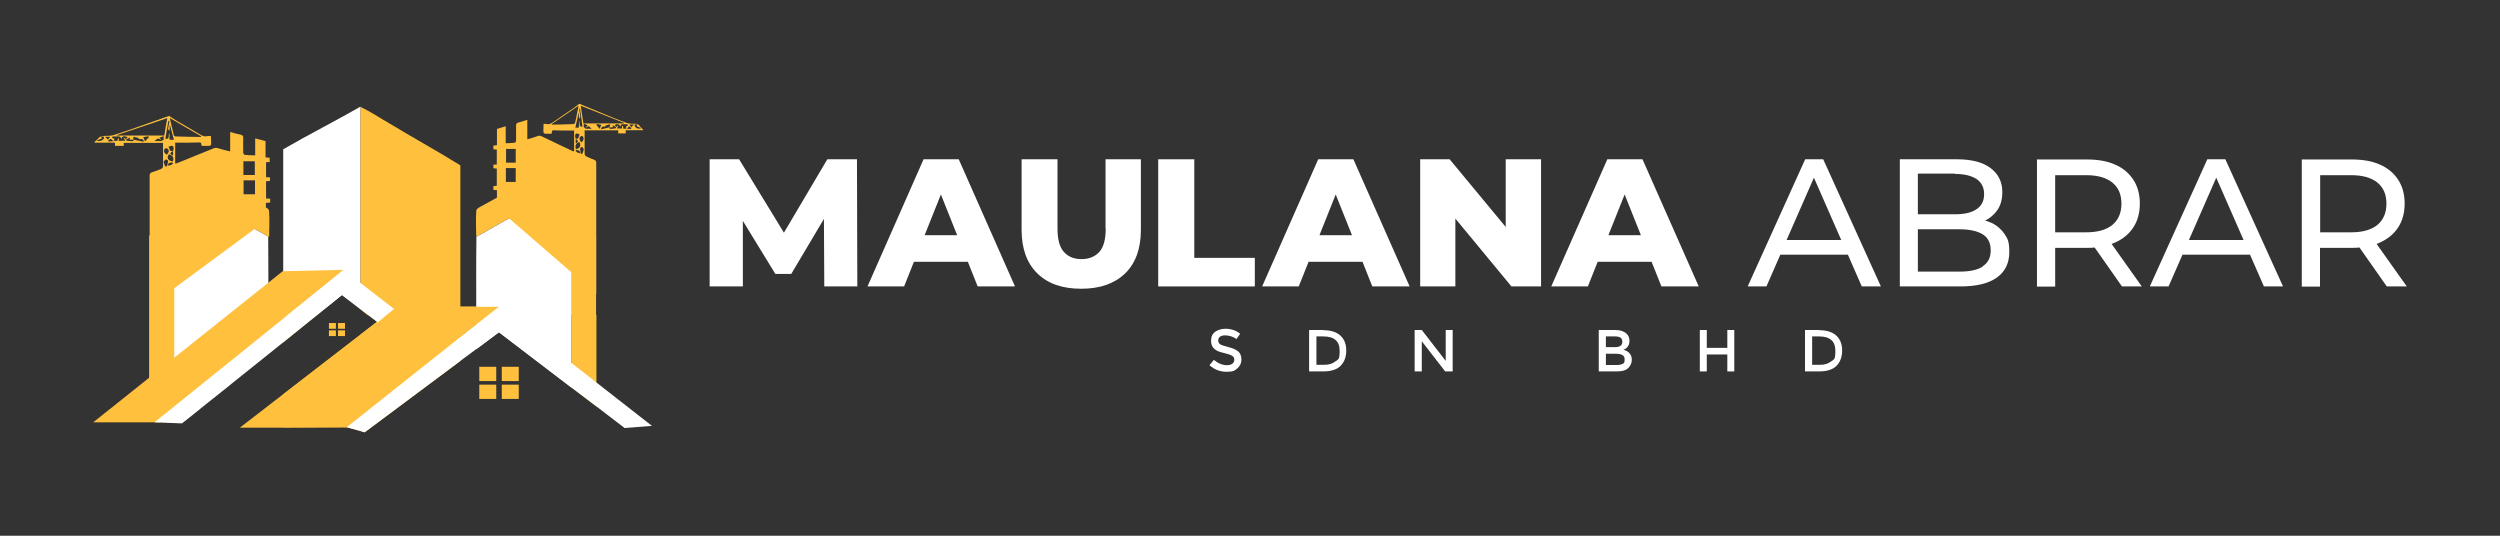 <svg xmlns="http://www.w3.org/2000/svg" id="Layer_1" viewBox="0 0 1400 300"><rect x="0" y="0" width="1400" height="300" fill="#333333" stroke="none"/><defs><style>      .st0 {        fill: #fff;      }      .st1 {        fill: none;      }      .st2 {        fill: #ffc03d;      }    </style></defs><path class="st1" d="M62.8,93.1h-2.9c.7.6,1.2,1,1.7,1.6.4-.6.7-1,1.2-1.6Z"></path><path class="st1" d="M59.4,94c.1-.2,0-.6,0-.7-.4-.1-.9-.1-1.6-.2.3.6.4,1,.5,1.1-1,.4-1.8.7-3.1,1.2,2.3.6,3.5,0,4.3-1.3Z"></path><path class="st2" d="M201.9,187.3c0,14.9,0,29.9,0,44.8v9.3l2.3.7,53.7-40v-25.8h-51.8l5.1,3.8-9.2,7.1Z"></path><path class="st0" d="M158.5,176.3h19.2l13.8-11.1,10.4,7.9c0-4.9,0-9.8,0-14.8v-.8c0-16.3,0-32.6,0-48.9,0-16.3,0-32.6,0-48.9-14.3,8.2-29,15.6-43.3,23.9,0,22.7,0,45.4,0,68.2,0,8.1,0,16.3,0,24.4Z"></path><polygon class="st2" points="158.5 191.8 177.7 176.3 158.5 176.3 158.5 191.8"></polygon><path class="st2" d="M158.5,220.8v18.5h35.7c0,0,7.8,2.1,7.8,2.1v-9.3c0-14.9,0-29.9,0-44.8l-43.4,33.5Z"></path><path class="st2" d="M319.9,142c.4-2.8-2.8-3.6-4.7-4.8-9.5-5.2-19-10.5-28.4-15.8-6.8,3.5-13.3,7.6-20.1,11.2-.1-4.7-.3-9.5,0-14.2-.1-1.6,1.6-2.1,2.6-2.8,5.9-3.2,11.7-6.4,17.6-9.6,15.6,8.7,31.3,17.3,46.9,25.9,0,14.8,0,29.7,0,44.5h-14.1c0-11.5,0-22.9,0-34.4Z"></path><polygon class="st2" points="319.9 216.9 334 227.6 334 176.3 319.9 176.3 319.9 216.9"></polygon><path class="st0" d="M315.3,137.2c-9.5-5.2-19-10.5-28.4-15.8-6.8,3.5-13.3,7.6-20.1,11.2-.2,14.6-.1,29.2-.1,43.8h0v19.2l12.7-9.5,40.5,30.9v-40.6h0c0-11.5,0-22.9,0-34.4.4-2.8-2.8-3.6-4.7-4.8Z"></path><path class="st0" d="M150.3,132.5c-6.7-3.6-13.2-7.7-20.1-11.2-9.4,5.4-18.9,10.6-28.4,15.8-1.9,1.2-5.1,2-4.7,4.8,0,11.5,0,22.9,0,34.4h0v40.6l40.5-30.9,12.7,9.5v-19.2h0c0-14.6,0-29.2-.1-43.8Z"></path><polygon class="st0" points="193.2 238.9 194.1 239.2 201.9 241.4 204.2 242.1 257.8 202.1 266.7 195.5 279.4 186 319.9 216.9 334 227.6 349.8 239.7 365.1 238.5 334 214.2 319.9 203.2 285.5 176.3 279.4 171.6 273.3 176.3 266.7 181.5 257.8 188.4 201.9 232.1 193.2 238.9"></polygon><rect class="st2" x="189.3" y="185" width="3.9" height="3.2"></rect><rect class="st2" x="184.2" y="185" width="3.9" height="3.2"></rect><rect class="st2" x="189.3" y="180.9" width="3.9" height="3.2"></rect><rect class="st2" x="184.2" y="180.9" width="3.9" height="3.2"></rect><rect class="st2" x="281" y="215.4" width="9.5" height="8"></rect><rect class="st2" x="268.4" y="215.4" width="9.5" height="8"></rect><rect class="st2" x="281" y="205.4" width="9.5" height="8"></rect><rect class="st2" x="268.4" y="205.4" width="9.5" height="8"></rect><path class="st2" d="M360,72.9h-9.6v1.8h-4.2c0-.5,0-1,0-1.7h-18.8c0,4.5,0,8.9,0,13.3,0,.4.5,1.1,1,1.3,1.4.7,2.8,1.3,4.2,1.8,1.1.4,1.3,1,1.3,2,0,11.1,0,22.1,0,33.2,0,12.2,0,24.3,0,36.5,0,1.1,0,2.1,0,3.6-2.9-2.6-5.4-4.9-8-7.1-13.6-11.8-27.3-23.6-40.9-35.4-1.9-1.6-3.9-3.2-5.7-4.8-.5-.5-.9-1.3-1-2-.1-2.9,0-5.9,0-8.9-.8,0-1.3-.1-2-.2v-2.1c.6,0,1.2-.1,1.9-.2v-9.6c-.6,0-1.2-.1-1.9-.2v-2c.6,0,1.2,0,1.9-.1v-8.4c-.7,0-1.3,0-1.9-.1v-2.1c.6,0,1.2-.1,2-.2v-9.1c1.7-.5,3.2-1,4.9-1.5v9.5c1.8,0,3.4-.1,5.1-.3.3,0,.7-.8.7-1.2,0-2.8,0-5.6,0-8.4,0-1,.3-1.4,1.3-1.7,1.6-.4,3.2-.9,5-1.5v10.9c2.1-.6,4-1.1,5.8-1.8.9-.4,1.5-.2,2.4.2,5.7,2.8,11.5,5.5,17.2,8.2.2.1.5.1.8.2v-11.7c-1,0-1.9,0-2.9,0-2.4,0-4.9,0-7.3-.1-2.1-.1-2.1-.2-2.4,1.8,0,0-.2.1-.3.1-5.1-.2-4.3,1.1-4.2-5.5.5,0,1.1-.1,1.6,0,1.6.5,2.7-.3,3.9-1.1,3.7-2.6,7.4-5.1,11.1-7.6,1.2-.8,2.3-1.8,3.4-2.6,4.4,1.8,8.9,3.7,13.3,5.5,4.3,1.8,8.7,3.6,13.1,5.2,1.4.5,3,.5,4.5.5,1.3,0,2.2.2,3,1.3.5.8,1.3,1.4,1.9,2.1,0,.1-.1.3-.2.4ZM328,71.6c.3-.4.6-.9,1-1.5-.7-.3-1.2-.5-2.2-.9.6,1.1-.8,2.5,1.2,2.4-.1.2-.3.4-.4.5h3.8c-.9-.7-1.4-1.1-1.8-1.5-.7.4-1.2.7-1.7,1ZM341.1,71.4c.2.3.4.8.6.8,1.1,0,2.1-.2,3.2-.4,0-.2,0-.4.1-.6-.5-.3-1.1-.6-2-1.1.2.8.3,1.1.3,1.2h-2.2c.2-.3.5-.7.6-1,0-.2-.3-.5-.5-.8-.6.8-2.1.2-2.4,1.5-.9-.2-1.9-.5-2.2,1.4,1.3-.3,2.4-.5,3.5-.8.4-.1.8-.2,1.2-.3ZM322.4,77.6c2.3.6,1.3-1.7,2.3-2.3-2.1-1-2.7-.6-2.6,1.3,0,.3.2.7.3,1v2.8c.7-.5,1.1-.8,1.3-1.2,0-.2-.4-.7-.7-1-.2-.2-.4-.4-.7-.6ZM349.4,69c0,0,0-.2,0-.2-8-3.2-16.1-6.4-24.2-9.6.5,3.3,1,6.6,1.5,9.9h22.7ZM308.9,69.5c.3.2.3.3.4.3,4,0,7.9-.2,11.9-.3.3,0,.8-.5.9-.9.7-3,1.2-6,1.9-9.4-5.2,3.6-10.1,6.9-15.1,10.3ZM283.3,101.9h5.5v-7.8h-5.5v7.8ZM288.8,83.4h-5.4v7.7h5.4v-7.7ZM348.4,70.6c.1,0,.3,0,.4,0,.1.5.2,1,.3,1.5.6,0,1.1,0,1.8-.1-.2-.5-.4-.8-.5-1,.4-.2.8-.3,1.1-.6.1,0,.1-.5,0-.6,0-.1-.3-.2-.5-.2-.5,0-1.1,0-1.6,0-.9,0-2-.3-2,1.5-.6-1.8-1.6-2-3.2-1,.3.4.7.7,1,1,.4-.3.6-.6.9-.8,0,0,.1.1.2.2-.2.4-.5.8-.9,1.4,1,0,1.9,0,2.9.1v-1.5ZM326.2,70.9c-.5-3.3-.9-6.7-1.4-10h-.5c.2,1.4.4,2.7.6,3.9,0,.3.2.7.1.8-1.1.7-.8,2-.5,2.8.3.9-.5,2.8,1.7,2.5ZM324.2,63.3c0,0-.1,0-.2,0-.6,2.7-1.2,5.4-1.8,8.2.7,0,1.4,0,2-.1v-8.1ZM324.4,79.5c-1.9.7-2.5,2-1.9,4,2.3-.3,3.1-2.1,1.9-4ZM325.5,79.7c1.3-.8,1.7-2.2.9-3.3-.2-.2-.8-.4-1-.2-1.2.8-1.1,1.9,0,3.5ZM327,83.6c-.3-.4-.8-1.3-1.1-1.3-.7.1-1.3.7-1,1.7.2.5.1,1.1.2,1.6,0,.2.3.6.4.6.2,0,.6-.1.7-.3.3-.6.4-1.3.7-2.3ZM335.8,72.2c.3-.8.6-1.5.9-2.3-.8-.2-1.7-.3-2.5-.5,0,.2-.2.3-.2.5.6.8,1.2,1.5,1.8,2.3ZM356.8,69.6c-.6,0-1,.1-1.4.2,0,0-.1.5,0,.7.7,1.3,1.7,1.9,3.7,1.3-1.1-.5-1.8-.8-2.6-1.2,0,0,.2-.4.4-1.1ZM324.8,85.8c-.1-.6,0-1.1-.3-1.3-.5-.3-1.1-.5-1.7-.6-.1,0-.5.5-.5.5.3.4.6.7,1,1,.4.2.8.2,1.4.4ZM353.3,72.2c0-.1.2-.3.3-.4-.4-.4-.8-.9-1.3-1-.2,0-.7.7-1.2,1.3,1.1,0,1.7.1,2.3.2ZM353.5,71.3c.5-.5.9-.9,1.5-1.6h-2.5c.4.6.6,1,1,1.6Z"></path><path class="st1" d="M93.4,86.6c1.4-1.6,1.5-2.7,0-3.5-.2-.1-1,0-1.2.2-.9,1.1-.4,2.5,1.1,3.3Z"></path><path class="st1" d="M91.8,76.2c-1.1.4-1.8.6-2.5.9.5.6.8,1,1.1,1.4,2.3,0,.7-1.3,1.4-2.4Z"></path><path class="st1" d="M92.9,89.3c-.4,0-.9.9-1.3,1.3.3,1,.5,1.7.8,2.3,0,.2.6.4.8.3.2,0,.5-.4.5-.6.1-.5,0-1.1.3-1.6.4-1-.3-1.6-1.1-1.7Z"></path><path class="st1" d="M96.9,87.2v-2.7c-.3.2-.5.3-.7.6-.3.3-.9.8-.8,1,.2.4.8.7,1.6,1.2Z"></path><path class="st1" d="M88.4,77.6c-.5.3-1.1.7-2.1,1.5h4.5c-.1-.1-.3-.3-.4-.5-.6-.3-1.2-.6-2-1Z"></path><path class="st1" d="M96.5,90.9c-.7.1-1.4.3-1.9.6-.3.1-.2.7-.3,1.3.7-.2,1.3-.2,1.7-.4.5-.2.8-.6,1.2-1,0,0-.4-.6-.6-.5Z"></path><path class="st1" d="M94.6,86.4c-1.5,1.8-.5,3.6,2.2,4,.8-1.9,0-3.2-2.2-4Z"></path><path class="st1" d="M136.4,108.8h6.4v-7.8h-6.4v7.8Z"></path><path class="st1" d="M80.2,76.9c.3.7.7,1.5,1,2.3.7-.8,1.4-1.5,2.1-2.3,0-.2-.2-.3-.3-.5-1,.2-1.9.3-2.9.5Z"></path><path class="st1" d="M142.7,90.3h-6.4v7.7h6.4v-7.7Z"></path><path class="st1" d="M78,78c-.4-1.3-2.1-.7-2.9-1.5-.2.3-.7.6-.6.8,0,.3.4.7.6,1,.5.1,1,.2,1.4.3,1.3.2,2.5.5,4.1.8-.4-1.9-1.5-1.6-2.6-1.4Z"></path><path class="st1" d="M72.9,77.1c-1,.5-1.7.8-2.3,1.1,0,.2,0,.4.1.6,1.2.1,2.5.3,3.7.4.2,0,.4-.5.6-.8h-2.5c0,0,.1-.4.3-1.2Z"></path><path class="st1" d="M60.8,79.2c.7,0,1.4-.1,2.7-.2-.7-.6-1.2-1.3-1.5-1.3-.6.1-1,.7-1.5,1,0,.1.2.3.3.4Z"></path><path class="st1" d="M64.1,77.9c-.1.2-.3.5-.6,1,.8,0,1.4,0,2.1.1.1-.5.3-1,.4-1.5.1,0,.3,0,.4,0v1.5c1.1,0,2.1,0,3.4-.1-.5-.6-.7-1-1-1.4,0,0,.2-.1.2-.2.3.2.6.5,1,.8.4-.3.7-.7,1.1-1-1.9-1-3-.8-3.7,1,0-1.8-1.3-1.5-2.4-1.5-.6,0-1.2,0-1.9,0-.2,0-.6,0-.6.2,0,.2,0,.6,0,.6.4.2.9.4,1.3.6Z"></path><path class="st1" d="M94.2,82.2c1.2.6,0,2.8,2.7,2.3h0c.1-.3.3-.7.3-1,.2-1.9-.6-2.3-3-1.3Z"></path><path class="st1" d="M92,75.9c.6-3.3,1.1-6.5,1.7-9.9-9.5,3.2-19,6.4-28.4,9.6,0,0,0,.2,0,.2h26.6Z"></path><path class="st1" d="M94.9,74.5v3.8c.8,0,1.5,0,2.4.1-.8-2.9-1.5-5.6-2.2-8.2,0,0-.2,0-.2,0v3.3c0,.3,0,.7,0,1Z"></path><path class="st1" d="M94.6,75.2c0-.2.2-.5.3-.8v-1c-.1-.4-.4-.7-.9-1-.1,0,0-.5.1-.8.2-1.3.5-2.6.7-3.9-.2,0-.4,0-.6,0-.6,3.3-1.1,6.7-1.7,10,2.6.2,1.7-1.6,2-2.5Z"></path><path class="st1" d="M98.4,76.4c4.7.2,9.3.2,14,.3,0,0,.2-.1.5-.3-5.9-3.4-11.6-6.8-17.7-10.3.8,3.4,1.4,6.4,2.2,9.4,0,.4.7.9,1.1.9Z"></path><polygon class="st2" points="158.3 151.9 52.2 236.5 89.7 236.5 192.4 151.1 158.3 151.9"></polygon><path class="st2" d="M266.7,171.6h-8.9c0-26.3,0-52.7,0-79-13-8.1-26.4-15.4-39.4-23.3-5.5-3.1-10.8-6.8-16.5-9.4,0,16.3,0,32.6,0,48.9,0,16.3,0,32.6,0,48.9v.8c0,4.9,0,9.8,0,14.8l4.1,3.2h10l-5,3.8-9.2,7.1-43.4,33.5-24.1,18.6h24.1c0,0,35.7-.2,35.7-.2h0l7.7-6.1,55.9-44.4,8.9-7,6.7-5.3,6-4.7h-12.7Z"></path><path class="st2" d="M151,90.4v-2.1c-.7,0-1.4-.1-2.3-.2v-9.1c-2-.5-3.8-1-5.8-1.5v9.5c-2.1,0-4-.1-5.9-.3-.3,0-.8-.8-.8-1.2,0-2.8-.1-5.6,0-8.4,0-1-.3-1.4-1.5-1.7-1.9-.4-3.8-.9-5.8-1.5v10.9c-2.4-.6-4.7-1.1-6.8-1.8-1.1-.4-1.8-.2-2.8.2-6.7,2.8-13.5,5.4-20.2,8.2-.3.1-.6.1-1,.2v-11.7c1.2,0,2.3,0,3.4,0,2.9,0,5.7,0,8.6-.1,2.5-.1,2.5-.2,2.8,1.8.1,0,.2.1.3.1,6-.2,5.1,1.1,4.9-5.5-.6,0-1.3-.1-1.9,0-1.8.5-3.2-.3-4.5-1.1-4.3-2.6-8.7-5.1-13-7.6-1.4-.8-2.7-1.8-4-2.6-5.2,1.8-10.4,3.7-15.6,5.5-5.1,1.8-10.1,3.6-15.3,5.2-1.6.5-3.5.5-5.2.5-1.5,0-2.6.2-3.5,1.3-.6.8-1.5,1.4-2.2,2.1,0,.1.1.3.2.4h11.3v1.8h4.9c0-.5,0-1,0-1.7h22c0,4.5,0,8.9,0,13.3,0,.4-.6,1.1-1.1,1.3-1.6.7-3.2,1.3-4.9,1.8-1.3.4-1.5,1-1.5,2,0,11.1,0,22.1,0,33.2,0,0,0,.1,0,.2,0,0-.2.1-.3.2,0,14.8,0,29.7,0,44.5h0v51.3l14.1-10.7v-40.6h0c0-5,0-10,0-15.1,14.5-10.7,29-21.4,43.5-32.1.5-.4,1-.7,1.6-1.1,2.7,1.5,5.3,3.1,8,4.5.1-4.7.3-9.5,0-14.2.1-1.2-.8-1.8-1.8-2.3,0-.9,0-1.7,0-2.6.9,0,1.6-.1,2.4-.2v-2.1c-.7,0-1.4-.1-2.3-.2v-9.6c.7,0,1.4-.1,2.2-.2v-2c-.7,0-1.4,0-2.2-.1v-8.4c.8,0,1.5,0,2.3-.1ZM58.3,77.4c-.8,1.3-2,1.9-4.3,1.3,1.3-.5,2.1-.8,3.1-1.2,0,0-.2-.4-.5-1.1.7,0,1.2.1,1.6.2,0,0,.1.5,0,.7ZM93.7,66c-.6,3.3-1.2,6.6-1.7,9.9h-26.6c0,0,0-.2,0-.2,9.4-3.2,18.8-6.4,28.4-9.6ZM96.8,90.4c-2.7-.3-3.7-2.1-2.2-4,2.2.7,3,2,2.2,4ZM96.2,85.1c.2-.2.5-.4.7-.6v2.7c-.8-.5-1.3-.8-1.6-1.2,0-.2.5-.7.8-1ZM97,91.4c-.4.4-.7.7-1.2,1-.4.2-1,.2-1.7.4.1-.6,0-1.1.3-1.3.6-.3,1.3-.5,1.9-.6.1,0,.6.5.6.5ZM94,91c-.2.5-.1,1.1-.3,1.6,0,.2-.3.6-.5.6-.3,0-.7-.1-.8-.3-.3-.6-.5-1.3-.8-2.3.4-.4.9-1.3,1.3-1.3.9.1,1.6.7,1.1,1.7ZM93.4,86.6c-1.5-.8-2-2.2-1.1-3.3.2-.2.9-.4,1.2-.2,1.4.8,1.3,1.9,0,3.5ZM58.8,76.6h2.9c-.4.6-.7,1-1.2,1.6-.6-.5-1-.9-1.7-1.6ZM60.8,79.2c0-.1-.2-.3-.3-.4.5-.4,1-.9,1.5-1,.3,0,.8.7,1.5,1.3-1.2,0-2,.1-2.7.2ZM69.9,78.8c-1.2,0-2.2,0-3.4.1v-1.5c-.1,0-.3,0-.4,0-.1.5-.3,1-.4,1.5-.7,0-1.3,0-2.1-.1.3-.5.4-.8.6-1-.5-.2-.9-.3-1.3-.6-.1,0-.2-.5,0-.6,0-.1.4-.2.6-.2.6,0,1.2,0,1.9,0,1.1,0,2.3-.3,2.4,1.5.7-1.8,1.8-2,3.7-1-.4.4-.8.7-1.1,1-.4-.3-.7-.6-1-.8,0,0-.2.1-.2.2.3.4.6.8,1,1.4ZM74.4,79.1c-1.2,0-2.5-.2-3.7-.4,0-.2,0-.4-.1-.6.6-.3,1.3-.6,2.3-1.1-.2.8-.3,1.1-.3,1.2h2.5c-.2.3-.4.8-.6.8ZM76.5,78.6c-.5-.1-.9-.2-1.4-.3-.2-.3-.6-.6-.6-1,0-.2.4-.5.6-.8.8.8,2.5.2,2.9,1.5,1.1-.2,2.2-.5,2.6,1.4-1.5-.3-2.8-.5-4.1-.8ZM81.2,79.1c-.4-.8-.7-1.5-1-2.3,1-.2,1.9-.3,2.9-.5,0,.2.2.3.3.5-.7.8-1.4,1.5-2.1,2.3ZM86.4,79c1-.7,1.6-1.1,2.1-1.5.8.4,1.4.7,2,1,.2.2.3.4.4.5h-4.5ZM90.4,78.5c-.3-.4-.7-.8-1.1-1.4.8-.3,1.4-.5,2.5-.9-.7,1.1.9,2.4-1.4,2.4ZM97.2,83.5c0,.3-.2.7-.3,1h0c-2.7.6-1.5-1.7-2.7-2.3,2.5-1,3.2-.6,3,1.3ZM94.9,78.2v-3.8c0,.3-.2.5-.3.8-.4.9.6,2.8-2,2.5.6-3.3,1.1-6.7,1.7-10,.2,0,.4,0,.6,0-.2,1.3-.5,2.6-.7,3.9,0,.3-.2.7-.1.8.5.3.8.6.9,1v-3.3c0,0,.2,0,.2,0,.7,2.7,1.4,5.4,2.2,8.2-.9,0-1.6,0-2.4-.1ZM97.3,75.5c-.8-3-1.4-6-2.2-9.4,6.1,3.6,11.9,6.9,17.7,10.3-.3.2-.4.3-.5.3-4.7,0-9.3-.2-14-.3-.4,0-1-.5-1.1-.9ZM136.3,90.3h6.4v7.7h-6.4v-7.7ZM142.8,108.8h-6.4v-7.8h6.4v7.8Z"></path><path class="st2" d="M94.9,73.5v1c0-.3,0-.7,0-1Z"></path><polygon class="st0" points="86.5 236.5 101.9 237.1 107.6 232.6 114.9 226.7 128.1 216.2 129.9 214.7 158.5 191.8 177.7 176.3 191.5 165.2 201.9 173.2 206 176.3 211.1 180.2 211.5 180.6 216.6 176.3 220.7 173 220.5 172.9 201.8 158.4 192.4 151.1 161.1 176.3 158.5 178.5 129.9 201.6 128.1 203 114.9 213.6 107.6 219.5 86.5 236.5 86.5 236.5"></polygon><g><polygon class="st0" points="463.3 89.2 439 130.3 413.9 89.2 397.4 89.2 397.4 160.4 416 160.4 416 123.7 434.2 153.4 443.1 153.4 461.4 122.6 461.6 160.4 480.1 160.4 479.9 89.2 463.3 89.2"></polygon><path class="st0" d="M517.2,89.2l-31.4,71.2h20.5l5.5-13.8h30.2l5.5,13.8h20.9l-31.5-71.2h-19.8ZM517.8,131.7l9.1-22.8,9.1,22.8h-18.3Z"></path><path class="st0" d="M619.2,128c0,6.1-1.2,10.5-3.6,13.1-2.4,2.6-5.7,4-9.9,4s-7.5-1.3-9.9-4c-2.4-2.6-3.6-7-3.6-13.1v-38.8h-20.1v39.4c0,10.6,2.9,18.7,8.8,24.5,5.9,5.8,14.1,8.6,24.6,8.6s18.7-2.9,24.6-8.6c5.9-5.8,8.8-13.9,8.8-24.5v-39.4h-19.8v38.8Z"></path><polygon class="st0" points="668.8 89.2 648.6 89.2 648.6 160.4 702.7 160.4 702.7 144.4 668.8 144.4 668.8 89.2"></polygon><path class="st0" d="M738.2,89.2l-31.4,71.2h20.5l5.5-13.8h30.2l5.5,13.8h20.9l-31.5-71.2h-19.8ZM738.9,131.7l9.1-22.8,9.1,22.8h-18.3Z"></path><polygon class="st0" points="843.2 127.1 811.8 89.2 795.3 89.2 795.3 160.4 815 160.4 815 122.4 846.4 160.4 863 160.4 863 89.2 843.2 89.2 843.2 127.1"></polygon><path class="st0" d="M900.1,89.2l-31.4,71.2h20.5l5.5-13.8h30.2l5.5,13.8h20.9l-31.5-71.2h-19.8ZM900.7,131.7l9.1-22.8,9.1,22.8h-18.3Z"></path><path class="st0" d="M1010.9,89.2l-32.2,71.2h10.5l7.8-17.8h37.8l7.8,17.8h10.7l-32.3-71.2h-10.1ZM1000.5,134.4l15.3-34.9,15.3,34.9h-30.7Z"></path><path class="st0" d="M1114.9,124.7c-1-.5-2.1-.9-3.3-1.2,0,0,0,0,.1,0,2.9-1.4,5.2-3.5,7-6.1,1.7-2.6,2.6-5.9,2.6-9.8,0-5.7-2.2-10.2-6.6-13.5-4.4-3.3-10.7-4.9-18.9-4.9h-31.9v71.2h34c9,0,15.8-1.7,20.4-5s6.9-8.1,6.9-14.2-.9-7.5-2.7-10.2c-1.8-2.7-4.3-4.8-7.4-6.3ZM1094.8,97.4c5.2,0,9.1,1,12,2.8,2.8,1.9,4.3,4.7,4.3,8.5s-1.4,6.6-4.3,8.5c-2.8,1.9-6.8,2.8-12,2.8h-20.8v-22.8h20.8ZM1110.3,149.3c-3,1.9-7.3,2.8-12.9,2.8h-23.4v-23.7h23.4c5.6,0,9.9,1,12.9,2.8,3,1.9,4.5,4.9,4.5,9s-1.5,7-4.5,8.9Z"></path><path class="st0" d="M1184.5,135.8c4.4-2,7.8-4.8,10.2-8.5,2.4-3.7,3.6-8.1,3.6-13.3s-1.2-9.6-3.6-13.3c-2.4-3.7-5.8-6.6-10.2-8.5-4.4-2-9.7-2.9-16-2.9h-27.8v71.2h10.2v-21.7h17.6c1.6,0,3.1,0,4.5-.2l15.3,21.8h11.1l-16.9-23.8c.7-.2,1.3-.5,1.9-.8ZM1168.2,130.1h-17.3v-32h17.3c6.5,0,11.4,1.4,14.8,4.2,3.4,2.8,5,6.7,5,11.8s-1.7,9-5,11.8c-3.4,2.8-8.3,4.2-14.8,4.2Z"></path><path class="st0" d="M1236.1,89.2l-32.2,71.2h10.5l7.8-17.8h37.8l7.8,17.8h10.7l-32.3-71.2h-10.1ZM1225.8,134.4l15.3-34.9,15.3,34.9h-30.7Z"></path><path class="st0" d="M1347.8,160.4l-16.9-23.8c.7-.2,1.3-.5,1.9-.8,4.4-2,7.8-4.8,10.2-8.5,2.4-3.7,3.6-8.1,3.6-13.3s-1.2-9.6-3.6-13.3c-2.4-3.7-5.8-6.6-10.2-8.5-4.4-2-9.7-2.9-16-2.9h-27.8v71.2h10.2v-21.7h17.6c1.6,0,3.1,0,4.5-.2l15.3,21.8h11.1ZM1316.6,130.1h-17.3v-32h17.3c6.5,0,11.4,1.4,14.8,4.2,3.4,2.8,5,6.7,5,11.8s-1.7,9-5,11.8c-3.4,2.8-8.3,4.2-14.8,4.2Z"></path><path class="st0" d="M688,194.4c-2.4-.6-3.9-1.1-4.7-1.6-.7-.5-1.1-1.2-1.1-2.2s.4-1.6,1.1-2.1c.7-.5,1.7-.7,2.8-.7s2.3.2,3.5.6c1.2.4,2.1.9,2.8,1.5l2.1-3c-1.1-.9-2.3-1.6-3.8-2.1-1.5-.5-2.9-.7-4.4-.7-2.3,0-4.2.6-5.8,1.7-1.6,1.2-2.3,2.8-2.3,5s.7,3.7,2.1,4.8c.7.6,1.5,1,2.4,1.3s2.2.7,3.9,1.1c1.7.4,2.9.9,3.6,1.4s1,1.2,1,2.1-.4,1.6-1.1,2.2c-.7.5-1.7.8-3,.8-2.5,0-5-1-7.3-3l-2.5,3c2.8,2.5,6,3.7,9.6,3.7s4.5-.6,6-1.9c1.5-1.3,2.3-2.9,2.3-4.9s-.6-3.6-1.8-4.6c-1.2-1-3-1.8-5.4-2.4Z"></path><path class="st0" d="M741.1,184.8h-8v23.2h7.7c4.5,0,7.8-1,9.9-3.1s3.2-5,3.2-8.6-1.1-6.4-3.3-8.4c-2.2-2-5.4-3-9.6-3ZM747.9,202.3c-1.5,1.3-3.6,2-6.4,2h-4.3v-15.9h3.9c6.1,0,9.1,2.7,9.1,8s-.7,4.6-2.2,5.9Z"></path><polygon class="st0" points="809.6 202.1 796.2 184.8 792.2 184.8 792.2 208 796.2 208 796.2 191.1 809.3 208 813.5 208 813.5 184.8 809.6 184.8 809.6 202.1"></polygon><path class="st0" d="M909.1,195.9c.4-.2.7-.3.8-.4.2,0,.4-.3.9-.6,1.1-.9,1.7-2.2,1.7-4s-.5-2.9-1.6-4c-.6-.6-1.4-1.1-2.5-1.5-1.1-.4-2.5-.6-4.1-.6h-9v23.2h10.1c3.2,0,5.4-.7,6.7-2.2,1.1-1.2,1.7-2.7,1.7-4.3s-.4-2.7-1.3-3.7c-.9-1-2-1.6-3.4-1.9ZM899.3,188.4h5c1.4,0,2.5.2,3.2.7.7.5,1,1.3,1,2.4,0,1.9-1.4,2.9-4.2,2.9h-5v-6ZM908.7,203.7c-.8.5-1.9.7-3.3.7h-6.1v-6.3h5.6c3.3,0,4.9,1,4.9,3.1s-.4,2.1-1.1,2.6Z"></path><polygon class="st0" points="967.3 194.8 955.8 194.8 955.8 184.8 951.9 184.8 951.9 208 955.8 208 955.8 198.5 967.3 198.5 967.3 208 971.2 208 971.2 184.8 967.3 184.8 967.3 194.8"></polygon><path class="st0" d="M1018.8,184.8h-8v23.2h7.7c4.5,0,7.8-1,9.9-3.1s3.2-5,3.2-8.6-1.1-6.4-3.3-8.4c-2.2-2-5.4-3-9.6-3ZM1025.5,202.3c-1.5,1.3-3.6,2-6.4,2h-4.3v-15.9h3.9c6.1,0,9.1,2.7,9.1,8s-.7,4.6-2.2,5.9Z"></path></g></svg>